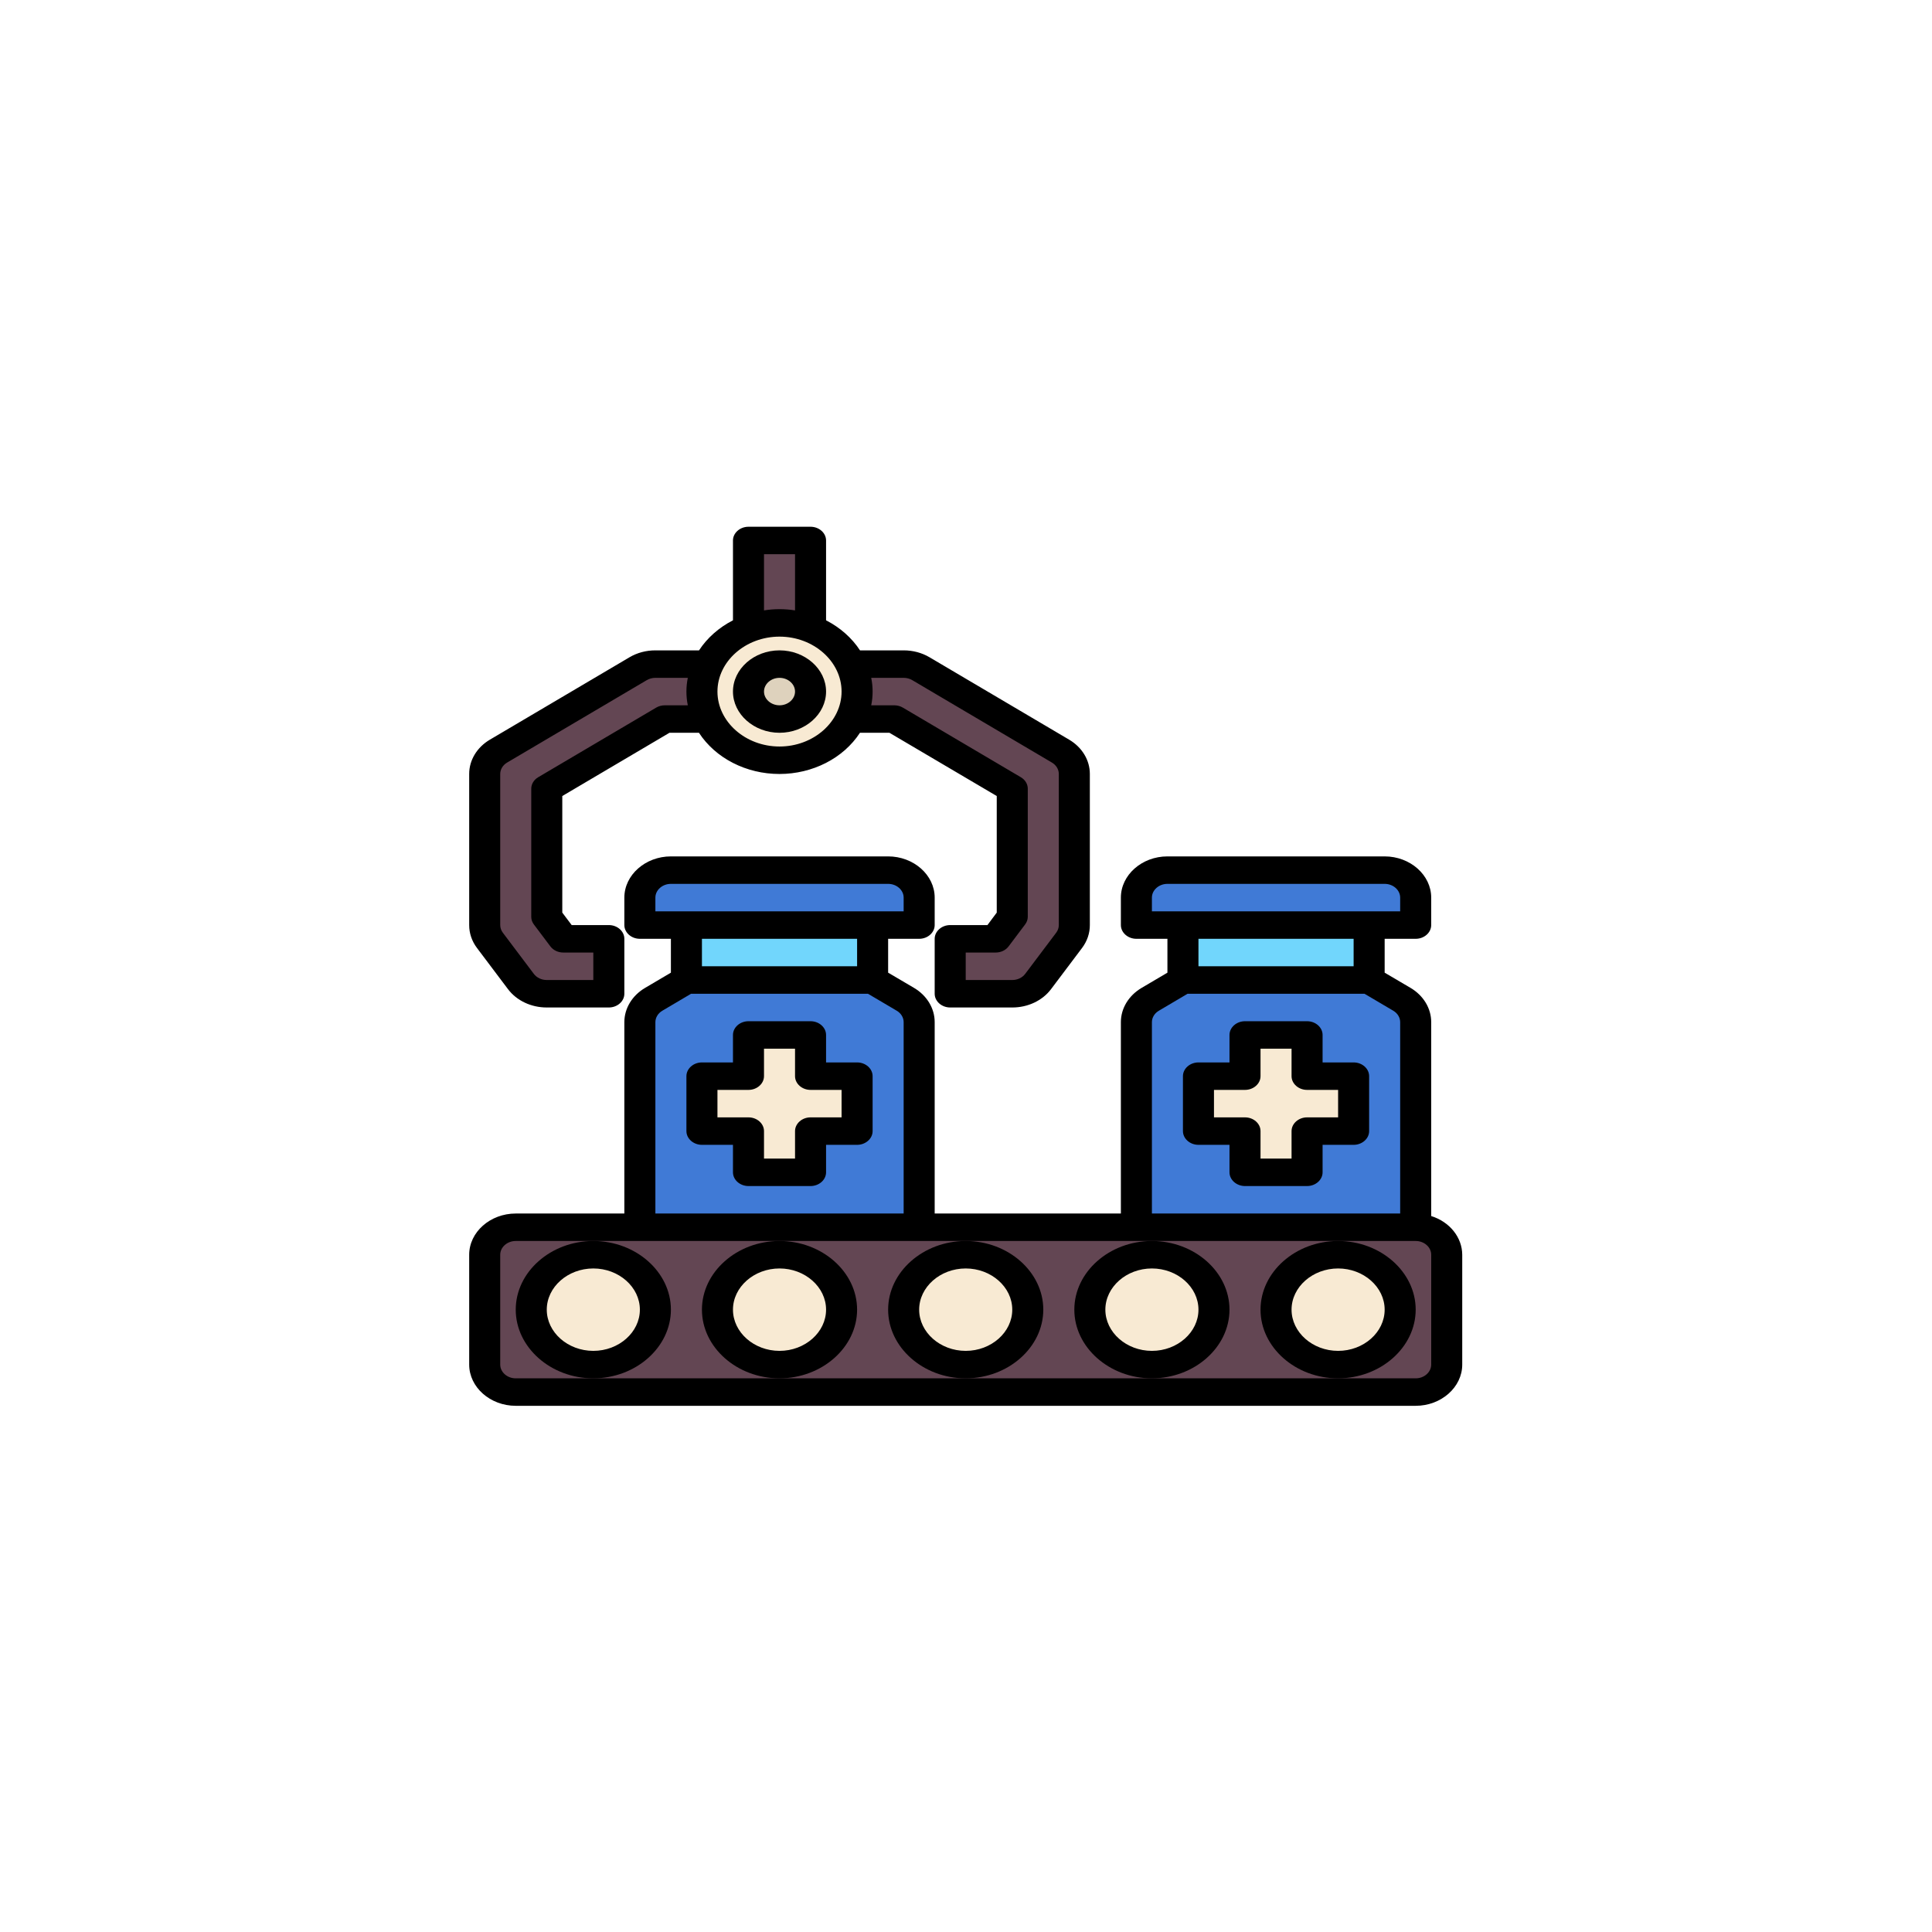 <?xml version="1.0" encoding="UTF-8" standalone="no"?> <svg xmlns="http://www.w3.org/2000/svg" xmlns:xlink="http://www.w3.org/1999/xlink" xmlns:serif="http://www.serif.com/" width="100%" height="100%" viewBox="0 0 512 512" version="1.1" xml:space="preserve" style="fill-rule:evenodd;clip-rule:evenodd;stroke-linejoin:round;stroke-miterlimit:2;"> <rect x="0" y="0" width="512" height="512" style="fill:white;"></rect> <g transform="matrix(1,0,0,1,256,256)"> <g transform="matrix(1,0,0,1,-256,-256)"> <g transform="matrix(0.514,0,0,0.455,124.34,139.594)"> <g> <g> <g id="_30-production"> <path d="M104,200L216,200C224.777,200 232,207.223 232,216L232,232L88,232L88,216C88,207.223 95.223,200 104,200Z" style="fill:rgb(64,122,214);fill-rule:nonzero;"></path> <path d="M208,264L224.872,275.248C229.32,278.212 231.999,283.215 232,288.56L232,408L88,408L88,288.56C88.001,283.215 90.68,278.212 95.128,275.248L112,264L112,232L208,232L208,264Z" style="fill:rgb(64,122,214);fill-rule:nonzero;"></path> <rect x="112" y="232" width="96" height="32" style="fill:rgb(113,214,252);"></rect> <path d="M200,320L176,320L176,296L144,296L144,320L120,320L120,352L144,352L144,376L176,376L176,352L200,352L200,320Z" style="fill:rgb(248,234,211);fill-rule:nonzero;"></path> <path d="M360,200L472,200C480.777,200 488,207.223 488,216L488,232L344,232L344,216C344,207.223 351.223,200 360,200Z" style="fill:rgb(64,122,214);fill-rule:nonzero;"></path> <path d="M464,264L480.872,275.248C485.32,278.212 487.999,283.215 488,288.56L488,408L344,408L344,288.56C344.001,283.215 346.68,278.212 351.128,275.248L368,264L368,232L464,232L464,264Z" style="fill:rgb(64,122,214);fill-rule:nonzero;"></path> <rect x="368" y="232" width="96" height="32" style="fill:rgb(113,214,252);"></rect> <path d="M456,320L432,320L432,296L400,296L400,320L376,320L376,352L400,352L400,376L432,376L432,352L456,352L456,320Z" style="fill:rgb(248,234,211);fill-rule:nonzero;"></path> <rect x="144" y="8" width="32" height="96" style="fill:rgb(99,70,83);"></rect> <path d="M72,272L40,272C34.655,271.999 29.652,269.32 26.688,264.872L10.688,240.872C8.936,238.245 8.001,235.157 8,232L8,144C8.001,138.655 10.68,133.652 15.128,130.688L87.128,82.688C89.755,80.936 92.843,80.001 96,80L136,80L136,112L100.84,112L40,152.56L40,227.2L48.56,240L72,240L72,272Z" style="fill:rgb(99,70,83);fill-rule:nonzero;"></path> <path d="M248,272L280,272C285.345,271.999 290.348,269.32 293.312,264.872L309.312,240.872C311.064,238.245 311.999,235.157 312,232L312,144C311.999,138.655 309.32,133.652 304.872,130.688L232.872,82.688C230.245,80.936 227.157,80.001 224,80L184,80L184,112L219.2,112L280,152.56L280,227.2L271.44,240L248,240L248,272Z" style="fill:rgb(99,70,83);fill-rule:nonzero;"></path> <circle cx="160" cy="96" r="40" style="fill:rgb(248,234,211);"></circle> <circle cx="160" cy="96" r="16" style="fill:rgb(222,210,189);"></circle> <path d="M504,424C504,415.169 496.831,408 488,408L24,408C15.169,408 8,415.169 8,424L8,488C8,496.831 15.169,504 24,504L488,504C496.831,504 504,496.831 504,488L504,424Z" style="fill:rgb(99,70,83);"></path> <g> <circle cx="256" cy="456" r="32" style="fill:rgb(248,234,211);"></circle> <circle cx="160" cy="456" r="32" style="fill:rgb(248,234,211);"></circle> <circle cx="64" cy="456" r="32" style="fill:rgb(248,234,211);"></circle> <circle cx="352" cy="456" r="32" style="fill:rgb(248,234,211);"></circle> <circle cx="448" cy="456" r="32" style="fill:rgb(248,234,211);"></circle> </g> <path d="M200,312L184,312L184,296C184,291.611 180.389,288 176,288L144,288C139.611,288 136,291.611 136,296L136,312L120,312C115.611,312 112,315.611 112,320L112,352C112,356.389 115.611,360 120,360L136,360L136,376C136,380.389 139.611,384 144,384L176,384C180.389,384 184,380.389 184,376L184,360L200,360C204.389,360 208,356.389 208,352L208,320C208,315.611 204.389,312 200,312ZM192,344L176,344C171.611,344 168,347.611 168,352L168,368L152,368L152,352C152,347.611 148.389,344 144,344L128,344L128,328L144,328C148.389,328 152,324.389 152,320L152,304L168,304L168,320C168,324.389 171.611,328 176,328L192,328L192,344Z" style="fill-rule:nonzero;"></path> <path d="M20,269.312C24.446,275.999 31.97,280.02 40,280L72,280C76.389,280 80,276.389 80,272L80,240C80,235.611 76.389,232 72,232L52.84,232L48,224.736L48,156.84L103.264,120L118.464,120C126.999,134.829 142.858,143.999 159.968,143.999C177.078,143.999 192.937,134.829 201.472,120L216.672,120L272,156.84L272,224.736L267.2,232L248,232C243.611,232 240,235.611 240,240L240,272C240,276.389 243.611,280 248,280L280,280C288.03,280.02 295.554,275.999 300,269.312L316,245.312C318.623,241.37 320.015,236.735 320,232L320,144C320.02,135.97 315.999,128.446 309.312,124L237.312,76C233.37,73.377 228.735,71.985 224,72L201.504,72C197.293,64.741 191.259,58.707 184,54.496L184,8C184,3.611 180.389,-0 176,-0L144,-0C139.611,-0 136,3.611 136,8L136,54.496C128.741,58.707 122.707,64.741 118.496,72L96,72C91.265,71.985 86.63,73.377 82.688,76L10.688,124C4.001,128.446 -0.02,135.97 0,144L0,232C-0.015,236.735 1.377,241.37 4,245.312L20,269.312ZM224,88C225.58,88 227.125,88.467 228.44,89.344L300.44,137.344C302.662,138.827 304,141.328 304,144L304,232C304,233.58 303.533,235.125 302.656,236.44L286.656,260.44C285.173,262.662 282.672,264 280,264L256,264L256,248L271.44,248C274.112,248 276.613,246.662 278.096,244.44L286.656,231.592C287.524,230.291 287.991,228.764 288,227.2L288,152.56C288,149.888 286.662,147.387 284.44,145.904L223.592,105.344C222.291,104.476 220.764,104.009 219.2,104L207.28,104C208.24,98.71 208.24,93.29 207.28,88L224,88ZM152,16L168,16L168,48.72C162.71,47.76 157.29,47.76 152,48.72L152,16ZM160,64C177.555,64 192,78.445 192,96C192,113.555 177.555,128 160,128C142.445,128 128,113.555 128,96C128,78.445 142.445,64 160,64ZM16,144C16,141.328 17.338,138.827 19.56,137.344L91.56,89.344C92.875,88.467 94.42,88 96,88L112.72,88C111.76,93.29 111.76,98.71 112.72,104L100.84,104C99.263,104.001 97.72,104.469 96.408,105.344L35.56,145.904C33.338,147.387 32,149.888 32,152.56L32,227.2C32.001,228.777 32.469,230.32 33.344,231.632L41.904,244.48C43.396,246.687 45.896,248.009 48.56,248L64,248L64,264L40,264C37.328,264 34.827,262.662 33.344,260.44L17.344,236.44C16.467,235.125 16,233.58 16,232L16,144Z" style="fill-rule:nonzero;"></path> <path d="M160,120C173.166,120 184,109.166 184,96C184,82.834 173.166,72 160,72C146.834,72 136,82.834 136,96C136,109.166 146.834,120 160,120ZM160,88C164.389,88 168,91.611 168,96C168,100.389 164.389,104 160,104C155.611,104 152,100.389 152,96C152,91.611 155.611,88 160,88Z" style="fill-rule:nonzero;"></path> <path d="M496,401.472L496,288.56C496.02,280.53 491.999,273.006 485.312,268.56L472,259.72L472,240L488,240C492.389,240 496,236.389 496,232L496,216C496,202.834 485.166,192 472,192L360,192C346.834,192 336,202.834 336,216L336,232C336,236.389 339.611,240 344,240L360,240L360,259.72L346.688,268.592C340.01,273.031 335.991,280.541 336,288.56L336,400L240,400L240,288.56C240.02,280.53 235.999,273.006 229.312,268.56L216,259.72L216,240L232,240C236.389,240 240,236.389 240,232L240,216C240,202.834 229.166,192 216,192L104,192C90.834,192 80,202.834 80,216L80,232C80,236.389 83.611,240 88,240L104,240L104,259.72L90.688,268.592C84.01,273.031 79.991,280.541 80,288.56L80,400L24,400C10.834,400 -0,410.834 0,424L0,488C0,501.166 10.834,512 24,512L488,512C501.166,512 512,501.166 512,488L512,424C511.958,413.89 505.532,404.842 496,401.472ZM352,216C352,211.611 355.611,208 360,208L472,208C476.389,208 480,211.611 480,216L480,224L352,224L352,216ZM456,240L456,256L376,256L376,240L456,240ZM352,288.56C352,285.888 353.338,283.387 355.56,281.904L370.4,272L461.6,272L476.464,281.904C478.677,283.392 480.006,285.893 480,288.56L480,400L352,400L352,288.56ZM96,216C96,211.611 99.611,208 104,208L216,208C220.389,208 224,211.611 224,216L224,224L96,224L96,216ZM200,240L200,256L120,256L120,240L200,240ZM96,288.56C96,285.888 97.338,283.387 99.56,281.904L114.4,272L205.6,272L220.464,281.904C222.677,283.392 224.006,285.893 224,288.56L224,400L96,400L96,288.56ZM496,488C496,492.389 492.389,496 488,496L24,496C19.611,496 16,492.389 16,488L16,424C16,419.611 19.611,416 24,416L488,416C492.389,416 496,419.611 496,424L496,488Z" style="fill-rule:nonzero;"></path> <path d="M296,456C296,434.057 277.943,416 256,416C234.057,416 216,434.057 216,456C216,477.943 234.057,496 256,496C277.933,495.974 295.974,477.933 296,456ZM256,480C242.834,480 232,469.166 232,456C232,442.834 242.834,432 256,432C269.166,432 280,442.834 280,456C280,469.166 269.166,480 256,480Z" style="fill-rule:nonzero;"></path> <path d="M200,456C200,434.057 181.943,416 160,416C138.057,416 120,434.057 120,456C120,477.943 138.057,496 160,496C181.933,495.974 199.974,477.933 200,456ZM160,480C146.834,480 136,469.166 136,456C136,442.834 146.834,432 160,432C173.166,432 184,442.834 184,456C184,469.166 173.166,480 160,480Z" style="fill-rule:nonzero;"></path> <path d="M104,456C104,434.057 85.943,416 64,416C42.057,416 24,434.057 24,456C24,477.943 42.057,496 64,496C85.933,495.974 103.974,477.933 104,456ZM64,480C50.834,480 40,469.166 40,456C40,442.834 50.834,432 64,432C77.166,432 88,442.834 88,456C88,469.166 77.166,480 64,480Z" style="fill-rule:nonzero;"></path> <path d="M392,456C392,434.057 373.943,416 352,416C330.057,416 312,434.057 312,456C312,477.943 330.057,496 352,496C373.933,495.974 391.974,477.933 392,456ZM352,480C338.834,480 328,469.166 328,456C328,442.834 338.834,432 352,432C365.166,432 376,442.834 376,456C376,469.166 365.166,480 352,480Z" style="fill-rule:nonzero;"></path> <path d="M488,456C488,434.057 469.943,416 448,416C426.057,416 408,434.057 408,456C408,477.943 426.057,496 448,496C469.933,495.974 487.974,477.933 488,456ZM448,480C434.834,480 424,469.166 424,456C424,442.834 434.834,432 448,432C461.166,432 472,442.834 472,456C472,469.166 461.166,480 448,480Z" style="fill-rule:nonzero;"></path> <path d="M456,312L440,312L440,296C440,291.611 436.389,288 432,288L400,288C395.611,288 392,291.611 392,296L392,312L376,312C371.611,312 368,315.611 368,320L368,352C368,356.389 371.611,360 376,360L392,360L392,376C392,380.389 395.611,384 400,384L432,384C436.389,384 440,380.389 440,376L440,360L456,360C460.389,360 464,356.389 464,352L464,320C464,315.611 460.389,312 456,312ZM448,344L432,344C427.611,344 424,347.611 424,352L424,368L408,368L408,352C408,347.611 404.389,344 400,344L384,344L384,328L400,328C404.389,328 408,324.389 408,320L408,304L424,304L424,320C424,324.389 427.611,328 432,328L448,328L448,344Z" style="fill-rule:nonzero;"></path> </g> </g> </g> </g> </g> </g> </svg> 